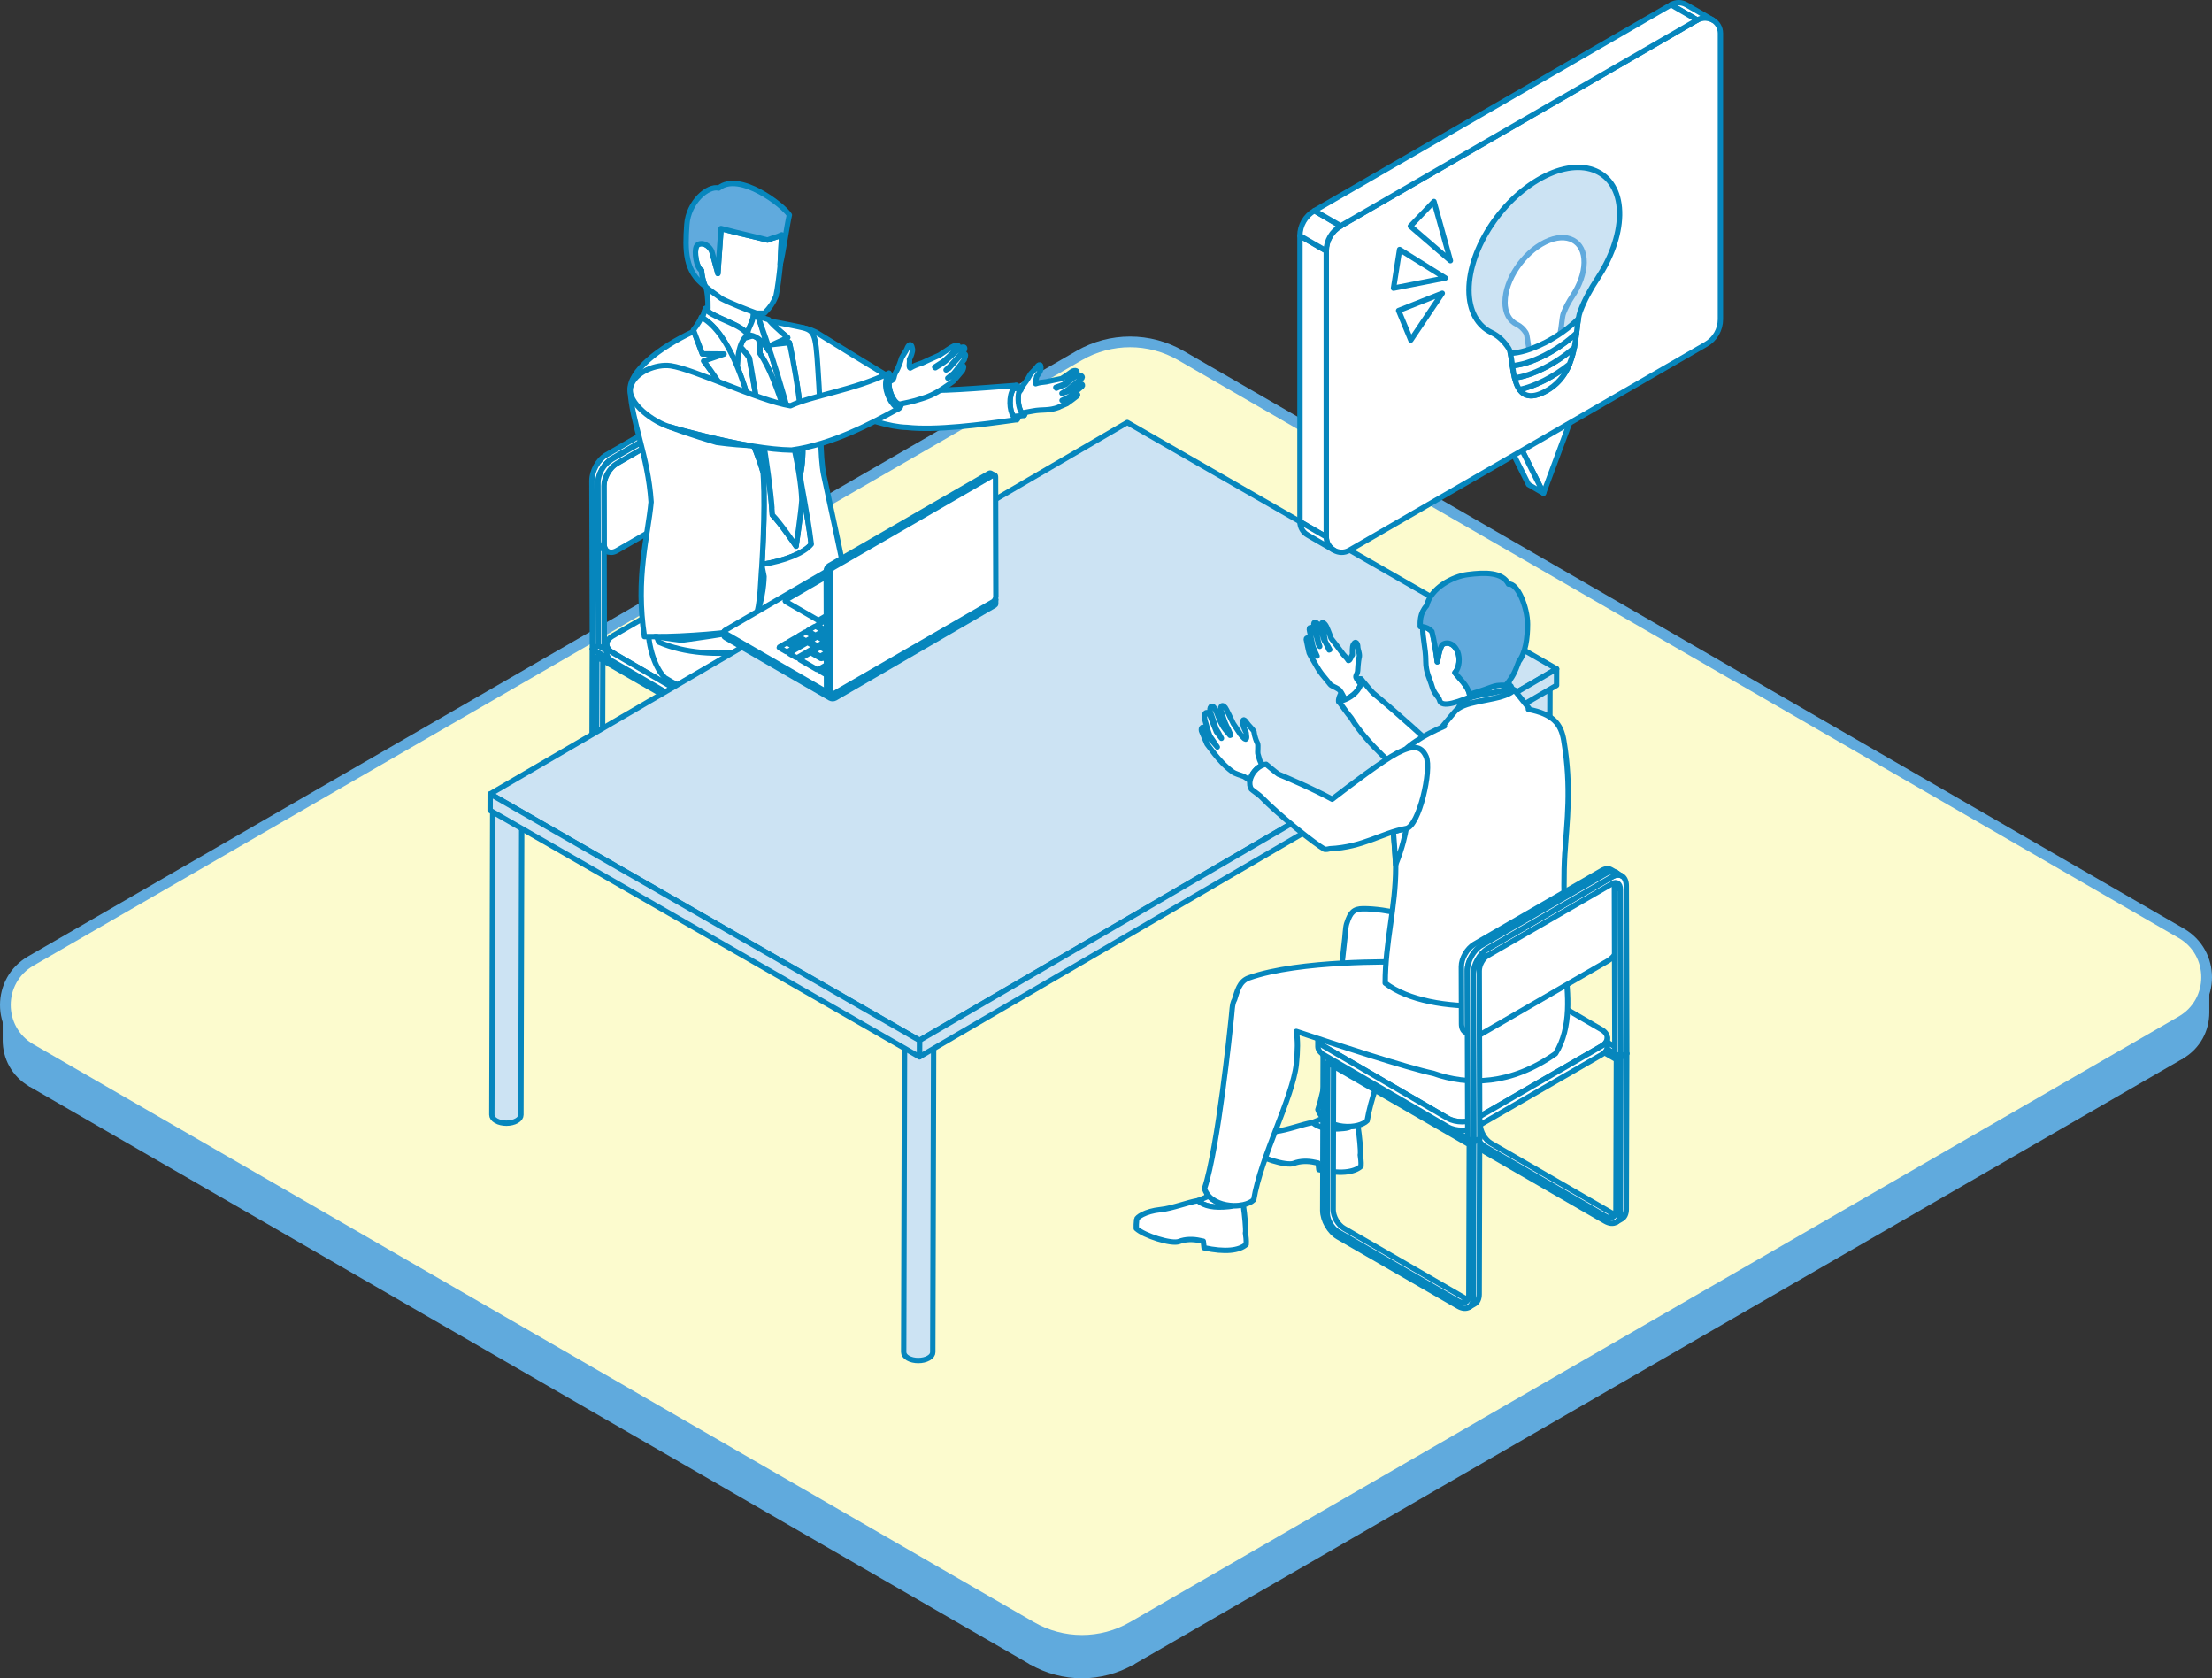 <?xml version="1.0" encoding="UTF-8"?>
<svg id="_レイヤー_2" data-name="レイヤー 2" xmlns="http://www.w3.org/2000/svg" viewBox="0 0 413.08 313.33">
  <rect x="0" y="0" width="413.08" height="313.33" fill="#333333" stroke="none"/>
  <defs>
    <style>
      .cls-1 {
        fill: #fcfbce;
        stroke-width: 2px;
      }

      .cls-1, .cls-2, .cls-3, .cls-4, .cls-5, .cls-6 {
        stroke-linejoin: round;
      }

      .cls-1, .cls-2, .cls-5 {
        stroke: #60aadd;
      }

      .cls-7 {
        isolation: isolate;
      }

      .cls-2, .cls-3 {
        fill: #fff;
      }

      .cls-3, .cls-4, .cls-6 {
        stroke: #0686bd;
      }

      .cls-4 {
        fill: #cce3f3;
      }

      .cls-5, .cls-6 {
        fill: #60aadd;
      }
    </style>
  </defs>
  <g id="_レイヤー_1-2" data-name="レイヤー 1">
    <g>
      <g>
        <path class="cls-1" d="m211.53,303.71l195.81-113.05c6.32-3.65,6.32-12.77,0-16.42l-186.83-107.87c-5.87-3.39-13.09-3.39-18.96,0L5.74,179.42c-6.32,3.65-6.32,12.77,0,16.42l186.83,107.87c5.87,3.39,13.09,3.39,18.96,0Z"/>
        <polygon class="cls-5" points="192.57 303.71 5.74 195.84 5.74 202.42 192.57 310.29 192.57 303.71"/>
        <polygon class="cls-5" points="211.53 303.71 407.34 190.66 407.34 197.24 211.53 310.29 211.53 303.71"/>
        <path class="cls-5" d="m5.74,202.42c-3.16-1.82-4.74-5.01-4.74-8.2v-6.62c-.01,3.2,1.57,6.41,4.74,8.24v6.58Z"/>
        <path class="cls-5" d="m407.34,197.24c3.16-1.82,4.74-5.01,4.74-8.2v-6.62c.01,3.2-1.57,6.41-4.74,8.24v6.58Z"/>
        <path class="cls-5" d="m211.53,310.29v-6.58c-5.87,3.39-13.09,3.39-18.96,0v6.58c5.87,3.39,13.09,3.39,18.96,0Z"/>
      </g>
      <g>
        <g id="_グループ_外国人" data-name="&amp;lt;グループ&amp;gt;外国人">
          <g>
            <g>
              <g>
                <polygon class="cls-3" points="139.27 74.42 138.16 73.77 138.25 105.25 139.36 105.9 139.27 74.42"/>
                <path class="cls-3" d="m138.77,73.28l-1.11-.65c.31.18.5.58.5,1.14l1.11.65c0-.56-.19-.96-.5-1.14Z"/>
                <path class="cls-3" d="m114.3,85.6c-1.47.85-2.65,2.98-2.65,4.76l.09,31.48,1.12-.65-.09-31.48c0-1.07.68-2.33,1.53-2.82l23.43-13.53c.84-.49,1.54-.02,1.54,1.05l.09,31.48,1.12-.65-.09-31.48c0-1.78-1.2-2.54-2.66-1.69l-23.43,13.53Z"/>
                <path class="cls-3" d="m113.18,84.96l23.43-13.53c.71-.41,1.35-.44,1.83-.16l1.11.65c-.48-.28-1.12-.25-1.83.16l-23.43,13.53c-1.47.85-2.65,2.98-2.65,4.76l.09,31.48-1.11-.65-.09-31.48c0-1.78,1.18-3.91,2.65-4.76Z"/>
              </g>
              <g>
                <path class="cls-3" d="m113.28,102.82s-.05-.04-.07-.07c-.02-.02-.04-.05-.06-.08-.02-.03-.04-.05-.06-.08-.02-.03-.04-.06-.05-.1-.02-.03-.03-.06-.05-.09-.02-.04-.03-.07-.04-.11-.01-.03-.03-.06-.04-.1-.01-.04-.02-.09-.04-.14,0-.03-.02-.06-.02-.09-.01-.07-.02-.13-.03-.2,0-.02,0-.03,0-.05,0-.09-.01-.18-.01-.28l-.03-10.77c0-.19.02-.39.05-.59.02-.1.04-.2.06-.3.21-.9.7-1.81,1.35-2.5,0,0,0-.01.01-.01.16-.17.32-.32.49-.45.15-.12.29-.22.45-.31l19.79-11.43,4.18-2.42c.08-.05.17-.09.25-.13.03-.01.06-.02.09-.04.05-.02.1-.04.15-.06.03-.01.07-.02.1-.03.04-.01.09-.03.13-.04.04,0,.07-.01.1-.02.04,0,.08-.01.12-.02.03,0,.07,0,.1,0,.04,0,.08,0,.11,0,.03,0,.06,0,.09.01.04,0,.07,0,.11.01.03,0,.06.02.09.02.03,0,.07.02.1.03.03.01.05.02.08.04.03.01.06.03.09.04.44.25.71.79.71,1.55l.03,10.77c0,1.53-1.07,3.4-2.41,4.17l-23.98,13.84c-.71.41-1.35.42-1.79.12-.03-.02-.05-.03-.08-.05-.03-.02-.05-.04-.07-.07Z"/>
                <path class="cls-3" d="m114.06,85.86l23.98-13.84c.67-.39,1.28-.42,1.72-.17l1.11.65s0,0,0,0c-.03-.02-.06-.03-.09-.04-.03-.01-.05-.03-.08-.04-.03-.01-.07-.02-.1-.03-.03,0-.06-.02-.09-.02-.03,0-.07,0-.11-.01-.03,0-.06,0-.09-.01-.04,0-.08,0-.11,0-.03,0-.06,0-.1,0-.04,0-.08.01-.12.02-.03,0-.07,0-.1.02-.04,0-.09.02-.13.04-.03,0-.07.02-.1.03-.05.02-.1.04-.15.06-.03.01-.06.02-.09.04-.08.04-.16.08-.25.13l-4.18,2.42-19.79,11.43c-.15.09-.3.19-.45.31-.17.14-.34.29-.49.45,0,0,0,.01-.01.01-.64.69-1.14,1.61-1.35,2.5-.02.1-.04.2-.06.3-.03.2-.05.4-.05.59l.03,10.77c0,.1,0,.19.01.28,0,.02,0,.03,0,.05,0,.07.02.14.03.2,0,.03.02.06.02.09.01.05.02.09.04.14.01.03.02.06.04.1.01.04.03.08.04.11.01.03.03.06.05.09.02.03.03.07.05.1.02.03.04.05.06.08.02.03.04.06.06.08.02.02.05.04.07.07.02.02.05.05.07.07.02.02.05.04.08.05.03.02.05.04.08.05l-1.11-.65c-.43-.25-.7-.79-.7-1.55l-.03-10.77c0-1.53,1.07-3.4,2.41-4.17Z"/>
              </g>
            </g>
            <g>
              <g>
                <path class="cls-3" d="m138.16,134.43c0,1.82,1.28,4.04,2.86,4.96l22.54,13.01c.81.47,1.54.51,2.06.19,0,0,0,0,.01,0,.06-.04.12-.08.18-.13.04-.04.08-.07.11-.11.02-.01.03-.03.04-.04.05-.05.09-.11.13-.17,0,0,0,0,0,0,.04-.07.08-.14.11-.22.03-.07.06-.13.09-.21.04-.11.07-.23.09-.36.01-.07.02-.13.03-.21,0-.03,0-.05,0-.08.01-.09.02-.19.02-.3l.08-29.2-28.28-16.33-.08,29.19Zm.85.49l.08-28.23,1.11.64,25.49,14.72-.08,28.23c0,.3-.06.57-.15.78-.09.23-.24.4-.42.51,0,0-.02.02-.03.02-.04.02-.07.04-.11.06-.04.02-.08.03-.13.04h0s-.06.02-.09.02c-.02,0-.04,0-.06,0-.11.02-.22.01-.34,0-.07-.01-.15-.03-.23-.05-.15-.04-.31-.11-.47-.21l-22.54-13.01c-1.12-.65-2.03-2.22-2.02-3.5Z"/>
                <path class="cls-3" d="m140.19,107.33l-.08,26.94c0,1.28.9,2.86,2.02,3.5l22.54,13.01c.27.16.54.24.77.27-.09.23-.24.4-.42.51,0,0-.02.02-.03.02-.04.02-.07.04-.11.06-.04.02-.08.03-.13.04h0s-.06.02-.09.02c-.02,0-.04,0-.06,0-.11.02-.22.01-.34,0-.07-.01-.15-.03-.23-.05-.15-.04-.31-.11-.47-.21l-22.54-13.01c-1.12-.65-2.03-2.22-2.02-3.5l.08-28.23,1.11.64Z"/>
                <path class="cls-3" d="m165.93,152.33s.03-.03.04-.04c.05-.05.09-.11.13-.17,0,0,0,0,0,0,.04-.07.08-.14.11-.22.03-.07.06-.13.09-.21.04-.11.07-.23.09-.36.01-.07.02-.13.03-.21,0-.03,0-.05,0-.08.01-.09.02-.19.02-.3l.08-29.2,1.11-.65-.08,29.2c0,.9-.32,1.54-.84,1.84l-1.08.63c.06-.04.12-.08.18-.13.04-.04.08-.07.11-.11Z"/>
                <polygon class="cls-3" points="138.24 105.24 139.35 104.59 167.63 120.92 166.52 121.56 138.24 105.24"/>
              </g>
              <g>
                <path class="cls-3" d="m110.54,150.39c0,1.82,1.28,4.04,2.86,4.96l22.54,13.01c.81.47,1.54.51,2.06.19,0,0,0,0,.01,0,.06-.04.12-.08.18-.13.04-.04.08-.07.11-.11.02-.01.03-.03.04-.04.05-.05.09-.11.13-.17,0,0,0,0,0,0,.04-.07.08-.14.11-.22.03-.07.06-.13.09-.21.04-.11.07-.23.09-.36.01-.07.02-.13.03-.21,0-.03,0-.05,0-.08.01-.09.02-.19.02-.3l.08-29.2-28.28-16.33-.08,29.19Zm.85.49l.08-28.23,1.11.64,25.49,14.72-.08,28.23c0,.3-.06.57-.15.78-.09.23-.24.4-.42.51,0,0-.02.02-.03.02-.04.02-.07.04-.11.06-.04.02-.08.03-.13.04h0s-.06.02-.09.02c-.02,0-.04,0-.06,0-.11.02-.22.01-.34,0-.07-.01-.15-.03-.23-.05-.15-.04-.31-.11-.47-.21l-22.54-13.01c-1.12-.65-2.03-2.22-2.02-3.5Z"/>
                <path class="cls-3" d="m112.57,123.28l-.08,26.94c0,1.28.9,2.86,2.02,3.5l22.54,13.01c.27.16.54.24.77.27-.09.23-.24.4-.42.51,0,0-.02.02-.03.02-.04.02-.07.04-.11.06-.04.02-.08.03-.13.04h0s-.06.02-.09.02c-.02,0-.04,0-.06,0-.11.02-.22.01-.34,0-.07-.01-.15-.03-.23-.05-.15-.04-.31-.11-.47-.21l-22.54-13.01c-1.12-.65-2.03-2.22-2.02-3.5l.08-28.23,1.11.64Z"/>
                <path class="cls-3" d="m138.31,168.29s.03-.03.04-.04c.05-.05.09-.11.13-.17,0,0,0,0,0,0,.04-.07.08-.14.11-.22.03-.07.06-.13.09-.21.04-.11.07-.23.09-.36.01-.07.02-.13.03-.21,0-.03,0-.05,0-.08.01-.09.02-.19.02-.3l.08-29.2,1.11-.65-.08,29.2c0,.9-.32,1.54-.84,1.84l-1.08.63c.06-.04.12-.08.18-.13.04-.04.08-.07.11-.11Z"/>
                <polygon class="cls-3" points="110.62 121.19 111.73 120.55 140.01 136.87 138.9 137.52 110.62 121.19"/>
              </g>
              <g>
                <path class="cls-3" d="m114.43,118.72c-1.5.87-1.51,2.27-.02,3.14l23.28,13.53c1.49.87,3.91.87,5.41,0l23.43-13.53c1.5-.87,1.51-2.27.02-3.14l-23.28-13.53c-1.49-.87-3.91-.87-5.41,0l-23.43,13.53Z"/>
                <path class="cls-3" d="m114.41,121.86l23.28,13.53c1.49.87,3.91.87,5.41,0l23.43-13.53c.76-.44,1.13-1.01,1.13-1.58v1.61c0,.57-.37,1.14-1.13,1.58l-23.43,13.53c-1.5.87-3.92.87-5.41,0l-23.28-13.53c-.74-.43-1.11-.99-1.11-1.56v-1.61c0,.56.37,1.13,1.11,1.56Z"/>
              </g>
            </g>
          </g>
          <g id="_グループ_左足" data-name="&amp;lt;グループ&amp;gt;左足">
            <path class="cls-3" d="m178.55,165.95c.47.16,2.8,1.5,3.29-.06.29-.94,2.43-1.9,3.56-1.72-.3-.23-.53-.46-.7-.7-2.3.67-6.02.32-8.04-1.04-.19.48-.3,1.07-.28,1.8,0,0,.15,1.04,2.17,1.72Z"/>
            <path class="cls-3" d="m196,174.71c-1.81-.98-5.66-5.46-6.38-5.88-1.12-.64-2.1-2-3.64-4.35-.12-.18-.32-.28-.58-.32-1.12-.17-3.27.79-3.56,1.72-.48,1.56-2.81.21-3.29.06-2.01-.67-2.17-1.72-2.17-1.72,0,0-.32,2.68-.44,4.09-.12,1.45.17,3.07.34,3.23.67.67,2.99,2.03,4.23,2.29,0-.26,0-1.4.02-1.62.98-.31,2.18,1.65,2.56,2.04.48.48.83,1.28,2.44,2.51,1.17.91,3.78,1.49,8.64.88,2.28-.29,2.37-1.68,1.83-2.94Z"/>
            <path class="cls-3" d="m184.7,163.47c1.07-.31,1.84-.84,1.97-1.6-1.08-10.7-.31-23.57.94-31.67.79-5.13-.59-9.16-3.58-10.68-12.83-5.21-23.47-12.37-32.09-13.23-3.38-.34-7.94,16.74-4.56,17.08,0,0,16.66,4.82,27.96,5.49-1.14,9.65.36,24.13.1,32.2.23.54.66,1,1.23,1.38,2.02,1.36,5.74,1.71,8.04,1.04Z"/>
          </g>
          <g id="_グループ_右足" data-name="&amp;lt;グループ&amp;gt;右足">
            <path class="cls-3" d="m160.6,176.4c.47.16,2.8,1.5,3.29-.06.29-.94,2.43-1.9,3.56-1.72-.27-.2-.48-.41-.64-.62-2.3.7-6.09.34-8.12-1.04-.17.47-.27,1.03-.25,1.72,0,0,.15,1.04,2.17,1.72Z"/>
            <path class="cls-3" d="m178.05,185.16c-1.81-.98-5.66-5.46-6.38-5.88-1.12-.64-2.1-2-3.64-4.35-.12-.18-.32-.28-.58-.32-1.12-.17-3.27.79-3.56,1.72-.48,1.56-2.81.21-3.29.06-2.01-.67-2.17-1.72-2.17-1.72,0,0-.32,2.68-.44,4.09-.12,1.45.17,3.07.34,3.23.67.67,2.99,2.03,4.23,2.29,0-.26,0-1.4.02-1.62.98-.31,2.18,1.65,2.56,2.04.48.48.83,1.28,2.44,2.51,1.17.91,3.78,1.49,8.64.88,2.28-.29,2.37-1.68,1.83-2.94Z"/>
            <path class="cls-3" d="m166.8,174c1.04-.31,1.78-.84,1.91-1.58-1.08-10.7-.31-23.57.94-31.67.79-5.13-.73-8.58-3.31-10.78-9.22-9.06-38.21-22.42-38.21-22.42-10.15,2.19-7.38,15.82-3.95,19,5.96,3.83,21.63,9.01,33.07,14.09-.89,9.62.48,23.23.22,30.96.23.53.65.98,1.2,1.36,2.03,1.38,5.82,1.73,8.12,1.04Z"/>
          </g>
          <g id="_グループ_左腕" data-name="&amp;lt;グループ&amp;gt;左腕">
            <path class="cls-3" d="m189.24,72.57c.31-.03.67-.06,1.04-.09-.12-.34-.28-.55-.5-.53-.21.16-.39.38-.54.62Z"/>
            <path class="cls-3" d="m189.91,78.35c.12-.07.23-.31.32-.66-.37.04-.71.06-.97.07.18.29.4.5.65.59Z"/>
            <path class="cls-3" d="m191.28,77.55c.08-.1.15-.29.19-.56-.22.04-.44.07-.66.1.14.19.29.35.47.46Z"/>
            <path class="cls-3" d="m190.27,73.18c.16-.1.29-.21.36-.34.03-.05.05-.1.07-.15-.04-.08-.09-.16-.14-.23-.12.17-.22.42-.29.72Z"/>
            <path class="cls-3" d="m201.23,71.74s-1.28.88-1.96,1.4c-.15.04-.54.16-.96.29.4-.24.85-.54,1.23-.76.53-.5,2.35-1.9,2.35-1.9.56-.47-.04-.91-.9-.53-.61.27-1.47,1.08-2.04,1.58-.43.09-1.22.44-1.68.66-.03-.06-.07-.11-.11-.16.57-.2,1.21-.43,1.52-.57.62-.6,2.17-1.91,2.17-1.91.68-.56-.02-.89-.73-.44,0,0-1.07.79-1.89,1.29-.46.07-2.84.59-2.84.59-.96.1-1.3.14-1.99.36-.25-.18.18-.91.18-1.34.28-.31.78-1.07.8-1.44.07-1.28-.61-.58-.77-.32-.29.47-1.11,1.07-1.31,1.53,0,0-.36.77-1.26,1.92-.22.29-.26.48-.35.7-.02.05-.04.09-.07.15-.07.13-.2.24-.36.34-.28,1.14-.14,2.97.53,3.92.22-.03.45-.07.66-.1.61-.1,1.15-.21,1.42-.26,1.85-.36,2.92.02,4.89-.72,0-.01,0-.02,0-.03.46-.19,1.17-.48,1.46-.62.52-.34,1.76-1.32,1.76-1.32.59-.3.12-.78-.48-.48,0,0-.33.2-.71.45.65-.48,2.04-1.69,2.04-1.69.71-.4.1-.97-.63-.57Zm-2.34,2.87c-.1.02-.31.07-.56.14.49-.23,1.06-.5,1.37-.66-.28.18-.58.37-.8.53Z"/>
            <path class="cls-3" d="m190.81,77.09c-.67-.95-.81-2.78-.53-3.92.07-.29.17-.54.29-.72-.09,0-.19.01-.28.02-.37.03-.73.05-1.04.09-.9,1.43-.76,4,0,5.19.26-.01.61-.04.97-.07.35-.03.71-.08,1.05-.14-.18-.11-.34-.26-.47-.46Z"/>
            <path class="cls-3" d="m189.25,77.76c-.77-1.19-.91-3.76,0-5.19.15-.24.33-.45.54-.62-6.81.5-14.67,1.22-19.62.82-.01,0-.02.02-.04.02-5.29-3.05-17.73-10.76-17.73-10.76-4.88-2.39-6.5.83-6.26,2.45.68,4.42,2.82,8.11,5.22,9.18,0,0,11.43,5.99,18.01,6.14,0,0,0,0,0,0,5.35.6,13.69-.48,20.53-1.45-.25-.09-.47-.31-.65-.59Z"/>
          </g>
          <g id="_グループ_上半身" data-name="&amp;lt;グループ&amp;gt;上半身">
            <path class="cls-3" d="m132.19,58.09c0-.2.02-.41.02-.62l-.46.12c.09.17.24.34.44.5Z"/>
            <path class="cls-3" d="m143.54,65.46s-.76-1.4-1.94-2.26c.25.77.37,1.77.3,2.8,3.31,4.66,6.86,17.49,7.67,25.15.09.8.14,1.55.16,2.23-.13,2.2-1.07,8.59-1.07,8.59,0,0-2.94-4.35-4.44-5.84-.03-.39-.06-.83-.1-1.32-.48-6.48-2.91-20.58-4.18-27.93-.24-.53-1.16-1.56-1.72-2.16-.49,1.57-.53,3.33-.53,3.33l-.35-.35c2.49,5.71,4.04,12.84,4.75,17.48.04.2.08.4.11.6.72,3.93.51,12.48.08,19.61,4.28-.68,7.85-2.11,9.21-3.78-.75-6.08-2.08-11.9-2.08-13.1-.32-6.99-5.08-21.67-7.4-28.07l1.51,5.03Z"/>
            <path class="cls-3" d="m139.65,62.56s0,0,0,0c-.24.14-.46.34-.64.58l1.59-.45c-.3-.1-.62-.15-.95-.13Z"/>
            <path class="cls-3" d="m139.65,62.55s0-.03,0-.05h-.02s.02.03.03.05Z"/>
            <path class="cls-3" d="m144.13,94.81c.04.49.07.93.1,1.32,1.49,1.49,4.44,5.84,4.44,5.84,0,0,.94-6.39,1.07-8.59-.02-.67-.08-1.42-.16-2.23-.81-7.65-4.37-20.49-7.67-25.15.07-1.02-.05-2.03-.3-2.8-.31-.22-.64-.4-1-.52l-1.59.45c-.34.43-.59.99-.77,1.58.56.6,1.48,1.63,1.72,2.16,1.27,7.35,3.7,21.45,4.18,27.93Z"/>
            <path class="cls-3" d="m131.31,59.01l-.33.23c.08.04.15.09.23.14.03-.12.07-.25.1-.37Z"/>
            <path class="cls-3" d="m139.62,62.5h.02c-.19-1.13,1.45-2.72,1.01-4.5l.34-1.31s-5.99-2.44-9.39-4.07c.5,1.63.64,3.33.61,4.85,0,.21,0,.42-.02.62,1.66,1.41,6.55,2.59,7.43,4.41Z"/>
            <path class="cls-3" d="m137.35,67.7l.35.35s.04-1.76.53-3.33c.19-.59.44-1.15.77-1.58.19-.24.4-.44.64-.58,0,0,0,0,0,0,.33-.02.65.03.95.13.36.12.7.3,1,.52,1.18.86,1.94,2.26,1.94,2.26l-1.51-5.03c-.21-.57-.39-1.08-.56-1.51-.23-.47-.55-.98-.83-.92.44,1.78-1.19,3.36-1.01,4.5,0,.02,0,.03,0,.05,0-.02-.02-.03-.03-.05-.89-1.81-5.78-2.99-7.43-4.41-.19-.16-.34-.33-.44-.5-.1.19-.27.78-.44,1.42-.03.12-.07.25-.1.37,2.47,1.43,4.51,4.56,6.14,8.32Z"/>
            <path class="cls-3" d="m153.84,88.72c-.76-3.56-.51-10.55-.9-16.65-.57-8.96-.45-10.21-2.86-10.85-.81-.21-4.01-.86-6.31-1.25.99,1.15,3.32,3.07,3.32,3.07l-2.81,1.28,3.13-.35s3.85,17.31,2.02,24.74c0-.07,0-.14-.01-.21,0,1.2,1.33,7.02,2.08,13.1-1.36,1.67-4.93,3.1-9.21,3.78.43-7.12.64-15.67-.08-19.61-.04-.2-.08-.4-.11-.6.17,1.14.3,2.13.37,2.91-2.86-10.08-11.05-20.68-11.05-20.68l3.79-1.3-4.05-.03-1.59-4.21c-6.69,3.1-12.06,7.52-11.89,10.96.31,6.11,3.33,12.18,3.91,20.91-.6,6.4-2.95,14.18-1.25,25.12.78,0,1.55,0,2.31,0,.11.36.23.7.37,1.02,9.69,4.28,24.41,1.24,29.81-2.61.04-1.48.06-3.12.05-4.83.23.16.52.21.89.1,2.76-.85,4.04-2.18,4.55-2.58-1.07-5.55-3.46-16.44-4.48-21.23Z"/>
            <path class="cls-3" d="m142.03,60.43c2.31,6.41,7.07,21.08,7.4,28.07,0,.07,0,.15.01.21,1.82-7.43-2.02-24.74-2.02-24.74l-3.13.35,2.81-1.28s-2.33-1.92-3.32-3.07c-.09-.1-.17-.2-.24-.29-.52-.17-1.17-.31-2.06-.76,0,0,0,0,0,0,.16.43.35.94.56,1.51Z"/>
            <path class="cls-3" d="m131.17,66.07l4.05.03-3.79,1.3s8.2,10.61,11.05,20.68c-.07-.78-.2-1.77-.37-2.91-.71-4.64-2.27-11.77-4.75-17.48-1.63-3.75-3.67-6.89-6.14-8.32-.08-.04-.15-.1-.23-.14-.57,1.28-1.5,2.37-1.5,2.37l.09.25,1.59,4.21Z"/>
          </g>
          <g id="_グループ_右腕" data-name="&amp;lt;グループ&amp;gt;右腕">
            <path class="cls-3" d="m166.28,70.36c.16.1.3.23.44.39-.24-.39-.48-.76-.73-1.07-.22.32-.37.66-.47,1.03.31-.13.58-.25.76-.34Z"/>
            <path class="cls-3" d="m168.15,75.58c-.31.14-.59.27-.88.4.16.13.31.24.47.33.36-.11.53-.45.56-.94-.04,0-.08.02-.12.03,0,.06-.02.13-.03.18Z"/>
            <path class="cls-3" d="m168.18,75.4c-.11.02-.22.05-.34.07.1.05.2.09.3.11.01-.06.02-.12.03-.18Z"/>
            <path class="cls-3" d="m166.28,70.36c-.15.22-.24.52-.27.86.36-.11.65-.24.77-.42-.02-.02-.04-.04-.06-.06-.14-.15-.29-.28-.44-.39Z"/>
            <path class="cls-3" d="m180.06,67.11c.64-1.38-.14-1.16-.89-.51,0,0-1.28,1.37-1.95,2.17-.1.05-.31.16-.55.3.27-.27.54-.54.79-.77.54-.66,2.46-2.65,2.46-2.65.67-1.11-.24-1.1-1.13-.26-.58.55-1.49,1.35-2.17,1.98-.43.37-1.42.97-1.95,1.29-.04-.04-.08-.09-.12-.13.62-.39,1.32-.84,1.66-1.08.82-.7,2.48-2.31,2.48-2.31.68-.77.02-.92-.97-.33,0,0-1.3.81-2.31,1.51-.53.2-3.19,1.44-3.19,1.44-1.11.37-1.5.51-2.25.95-.34-.15-.03-1.12-.14-1.62.25-.43.64-1.47.57-1.91-.25-1.52-.88-.52-.99-.17-.22.62-1.02,1.55-1.14,2.14,0,0-.38,1.34-1.04,2.44-.28.46-.21.87-.43,1.21,0,0-.01.01-.01.02-.13.17-.41.31-.77.42-.15,1.43.61,3.64,1.84,4.25.11-.02.22-.05.34-.07.04,0,.08-.02.12-.03.95-.19,1.92-.4,2.39-.54,2.18-.64,3.2-.9,5.33-2.29,0,0,1.51-1.01,1.99-1.39.52-.54,1.73-2.02,1.73-2.02.5-1.14-.06-.95-.69-.44,0,0-1.01,1.02-1.66,1.67-.08.04-.24.11-.42.21.43-.33.84-.66,1.07-.86.61-.69,2.02-2.6,2.02-2.6Z"/>
            <path class="cls-3" d="m165.53,70.7c-.52,1.9.51,4.26,1.75,5.28.28-.13.57-.26.88-.4-.1-.03-.21-.07-.3-.11-1.23-.6-1.99-2.81-1.84-4.25.04-.34.12-.64.27-.86-.18.09-.45.21-.76.34Z"/>
            <path class="cls-3" d="m165.53,70.7c.1-.36.25-.71.47-1.03-6.53,3.17-14.4,4.2-18.39,6.09-6.11-1.01-17.93-6.83-22.37-7.47-2.62-.38-6.71,1.1-7.47,3.97-.76,2.88,4.28,6.68,7.63,7.53,0,0,13.96,4.13,22.4,4.24,7.65-1.05,15.01-5.01,19.96-7.73-.16-.08-.32-.2-.47-.33-1.23-1.02-2.27-3.39-1.75-5.28Z"/>
          </g>
          <g id="_グループ_頭部" data-name="&amp;lt;グループ&amp;gt;頭部">
            <path class="cls-3" d="m145.7,49.4c.11-1.64.16-3.87.28-5.55-1.07.52-1.38.45-2.64.97-2.23-.59-4.69-1.08-8.68-2.14-.21,2.62-.59,8.39-.59,8.39l-1.15-4.19c-.75-1.52-2.44-1.77-2.87-.83-.43.92-.04,3.96.97,4.46.03.61.25,2.03.72,2.98,0,0,0,0-.01-.01.94.83,2.09,1.57,2.97,2.26,1.72.9,5.11,2.21,6.55,2.73.45.02,1.05,0,1.5,0,1.03-1.03,1.67-1.98,2.15-3.17.3-1.33.59-3.67.83-5.97,0,.02-.01.05-.02.07Z"/>
            <path class="cls-6" d="m131.01,50.5c-1.01-.5-1.4-3.54-.97-4.46.43-.93,2.12-.69,2.87.83l1.15,4.19s.38-5.77.59-8.39c3.99,1.05,6.45,1.55,8.68,2.14,1.27-.52,1.57-.44,2.64-.97-.11,1.69-.17,3.91-.28,5.55,0-.02.01-.05.02-.07.49-1.77,1.22-7.15,1.7-9.17-1.15-1.84-9.33-8.17-13.19-5.04-1.99-.52-5.67,2.57-5.96,6.86-.32,4.78-.4,8.65,3.44,11.49,0,0,0,0,.01.01-.47-.96-.69-2.37-.72-2.98Z"/>
          </g>
          <g id="_グループ_影" data-name="&amp;lt;グループ&amp;gt;影">
            <path id="_パス_影" data-name="&amp;lt;パス&amp;gt;影" class="cls-3" d="m143.99,115.48s3.44.48,6.8-2.4c0,2.28.6,4.02,1.55,7.06-4.41-2.66-8.35-4.66-8.35-4.66Z"/>
            <path id="_パス_影-2" data-name="&amp;lt;パス&amp;gt;影" class="cls-3" d="m124.91,79.64c2.13.7,11.07,2.95,14.83,3.52-2.86-.13-5.9-.56-5.9-.56,0,0-5.65-1.67-8.94-2.97Z"/>
            <path class="cls-3" d="m122.37,118.85c5.29.08,14.85-.78,16.09-1.23-.94.56-11.18,1.9-11.18,1.9,0,0-2.64-.32-4.92-.67Z"/>
            <path class="cls-3" d="m142.29,105.65c-.24,1.72-.2,7.68-1.28,9.53,1.61-3.08,1.67-7.54,1.67-7.54,0,0-.24-1.3-.39-1.99Z"/>
          </g>
        </g>
        <g>
          <g>
            <path class="cls-4" d="m289.45,127.23l-.16,57.53c0,.4-.26.8-.79,1.1-1.06.61-2.78.61-3.84,0-.54-.31-.8-.71-.8-1.12l.16-57.53c0,.4.27.81.8,1.12,1.06.61,2.78.61,3.84,0,.52-.3.79-.7.79-1.1Z"/>
            <path class="cls-4" d="m288.65,126.11c1.06.61,1.07,1.61.01,2.22-1.06.61-2.78.61-3.84,0-1.06-.61-1.07-1.61-.01-2.22,1.05-.61,2.77-.61,3.84,0Z"/>
          </g>
          <g>
            <path class="cls-4" d="m174.35,194.92l-.16,57.53c0,.4-.26.8-.79,1.1-1.06.61-2.78.61-3.84,0-.54-.31-.8-.71-.8-1.12l.16-57.53c0,.4.27.81.8,1.12,1.06.61,2.78.61,3.84,0,.52-.3.79-.7.79-1.1Z"/>
            <path class="cls-4" d="m173.55,193.8c1.06.61,1.07,1.61.01,2.22-1.06.61-2.78.61-3.84,0-1.06-.61-1.07-1.61-.01-2.22,1.05-.61,2.77-.61,3.84,0Z"/>
          </g>
          <g>
            <path class="cls-4" d="m97.44,150.61l-.16,57.53c0,.4-.26.8-.79,1.1-1.06.61-2.78.61-3.84,0-.54-.31-.8-.71-.8-1.12l.16-57.53c0,.4.27.81.8,1.12,1.06.61,2.78.61,3.84,0,.52-.3.79-.7.79-1.1Z"/>
            <path class="cls-4" d="m96.64,149.5c1.06.61,1.07,1.61.01,2.22-1.06.61-2.78.61-3.84,0-1.06-.61-1.07-1.61-.01-2.22,1.05-.61,2.77-.61,3.84,0Z"/>
          </g>
          <g class="cls-7">
            <polygon class="cls-4" points="290.69 124.88 171.71 194.24 91.54 148.23 210.51 78.88 290.69 124.88"/>
            <polygon class="cls-4" points="290.69 124.88 290.68 127.95 171.7 197.31 171.71 194.24 290.69 124.88"/>
            <polygon class="cls-4" points="171.71 194.24 171.7 197.31 91.53 151.3 91.54 148.23 171.71 194.24"/>
          </g>
        </g>
        <g id="_グループ_男性" data-name="&amp;lt;グループ&amp;gt;男性">
          <g id="_グループ_右足-2" data-name="&amp;lt;グループ&amp;gt;右足">
            <path class="cls-3" d="m250.93,210.68c.65-.07,1.04-.2,1.31-.35-1.93.12-4.16-.43-5.39-1.86-.04.13-.06.27-.08.41-.39.19-1.01.43-1.66.7,1.26,1.02,2.98,1.39,5.82,1.1Z"/>
            <path class="cls-3" d="m252.24,210.33c-.26.16-.66.29-1.31.35-2.83.29-4.56-.07-5.82-1.1,0,0,0,0,0,0-1.76.26-4.71,1.43-6.91,1.66-3.01.31-4.47,1.48-4.5,1.82-.06.81-.1,1.21-.07,1.7,1.43,1.35,6.61,2.99,7.99,2.44,1.17-.46,2.62-.48,3.93-.18.15.03.35.07.6.12.06.42.13,1.01.14,1.23,3.91.85,6.56.54,7.87-.62.06-.92-.06-1.49-.14-2.16,0,0,0,0,0,0,.02-.07.03-.13.04-.2.06-.46-.16-3.2-.49-5.25-.41.1-.85.17-1.31.2Z"/>
            <path class="cls-3" d="m279.59,176.37s-16.26-6.78-25.06-6.71c-1.72.01-2.37.69-2.99,2.63-.02.07-.05.13-.07.2,0,0,0,0,0,0,0,0,0,0,0,0-.24.85-.22,2.01-.48,4,0,0-2.36,23.1-4.88,30.66.16.5.42.93.74,1.3,1.23,1.43,3.46,1.98,5.39,1.86.46-.03.9-.1,1.31-.2.74-.19,1.36-.49,1.76-.89,1.33-8.02,7.3-19.16,7.94-25.28,5.65,4.32,13.59,10.29,16.71,12.17,2.98,1.04,5.77-5.6,8.91-8.79,1.55-3.13-4.14-9.35-9.29-10.97Z"/>
          </g>
          <g>
            <g>
              <path class="cls-3" d="m274.48,210.13c0,1.81,1.27,4.02,2.85,4.93l22.42,12.94c.8.46,1.53.5,2.05.19,0,0,0,0,.01,0,.06-.04.12-.08.18-.13.04-.04.08-.07.11-.11.02-.01.03-.03.04-.04.05-.05.09-.11.13-.16,0,0,0,0,0,0,.04-.07.08-.14.11-.22.03-.07.06-.13.09-.21.04-.11.07-.23.09-.35.01-.07.02-.13.03-.2,0-.03,0-.05,0-.08.01-.09.02-.19.02-.29l.08-29.03-28.13-16.24-.08,29.03Zm.84.49l.08-28.08,1.1.64,25.35,14.64-.08,28.07c0,.3-.06.57-.15.78-.09.22-.24.39-.42.5,0,0-.02.02-.03.02-.04.02-.07.04-.11.06-.04.02-.08.03-.13.04h0s-.06.02-.09.02c-.02,0-.04,0-.06,0-.11.02-.22.01-.33,0-.07-.01-.15-.03-.22-.05-.15-.04-.31-.11-.47-.21l-22.41-12.94c-1.11-.64-2.02-2.21-2.01-3.48Z"/>
              <path class="cls-3" d="m276.5,183.17l-.07,26.8c0,1.28.9,2.84,2.01,3.48l22.41,12.94c.27.16.53.24.77.27-.09.22-.24.39-.42.5,0,0-.02.02-.03.02-.04.02-.07.04-.11.06-.04.02-.08.03-.13.04h0s-.06.02-.09.02c-.02,0-.04,0-.06,0-.11.02-.22.01-.33,0-.07-.01-.15-.03-.22-.05-.15-.04-.31-.11-.47-.21l-22.41-12.94c-1.11-.64-2.02-2.21-2.01-3.48l.08-28.08,1.1.64Z"/>
              <path class="cls-3" d="m302.09,227.93s.03-.03.04-.04c.05-.05.09-.11.13-.16,0,0,0,0,0,0,.04-.07.08-.14.11-.22.03-.07.06-.13.09-.21.04-.11.07-.23.09-.35.01-.07.02-.13.03-.2,0-.03,0-.05,0-.08.01-.09.02-.19.02-.29l.08-29.03,1.1-.64-.08,29.03c0,.9-.32,1.53-.84,1.83l-1.07.62c.06-.04.12-.08.18-.13.04-.04.08-.07.11-.11Z"/>
              <polygon class="cls-3" points="274.56 181.1 275.67 180.45 303.79 196.69 302.68 197.33 274.56 181.1"/>
            </g>
            <g>
              <path class="cls-3" d="m247.01,226c0,1.81,1.27,4.02,2.85,4.93l22.42,12.94c.8.46,1.53.5,2.05.19,0,0,0,0,.01,0,.06-.04.12-.08.18-.13.04-.04.08-.07.11-.11.02-.01.03-.03.04-.04.05-.05.09-.11.13-.16,0,0,0,0,0,0,.04-.07.08-.14.11-.22.03-.07.06-.13.09-.21.04-.11.07-.23.09-.35.01-.07.02-.13.03-.2,0-.03,0-.05,0-.08.01-.09.02-.19.02-.29l.08-29.03-28.13-16.24-.08,29.03Zm.84.49l.08-28.08,1.1.64,25.35,14.64-.08,28.07c0,.3-.06.57-.15.78-.09.22-.24.39-.42.5,0,0-.02.02-.03.02-.04.02-.07.04-.11.06-.04.02-.08.03-.13.04h0s-.06.02-.09.02c-.02,0-.04,0-.06,0-.11.02-.22.01-.33,0-.07-.01-.15-.03-.22-.05-.15-.04-.31-.11-.47-.21l-22.41-12.94c-1.11-.64-2.02-2.21-2.01-3.48Z"/>
              <path class="cls-3" d="m249.03,199.04l-.07,26.8c0,1.28.9,2.84,2.01,3.48l22.41,12.94c.27.16.53.24.77.27-.09.22-.24.39-.42.5,0,0-.02.02-.03.02-.04.02-.07.04-.11.06-.04.02-.08.03-.13.04h0s-.06.02-.09.02c-.02,0-.04,0-.06,0-.11.02-.22.01-.33,0-.07-.01-.15-.03-.22-.05-.15-.04-.31-.11-.47-.21l-22.41-12.94c-1.11-.64-2.02-2.21-2.01-3.48l.08-28.08,1.1.64Z"/>
              <path class="cls-3" d="m274.62,243.8s.03-.03.04-.04c.05-.05.09-.11.13-.16,0,0,0,0,0,0,.04-.07.08-.14.11-.22.03-.07.06-.13.09-.21.04-.11.07-.23.09-.35.01-.07.02-.13.03-.2,0-.03,0-.05,0-.08.01-.09.02-.19.02-.29l.08-29.03,1.1-.64-.08,29.03c0,.9-.32,1.53-.84,1.83l-1.07.62c.06-.04.12-.08.18-.13.04-.04.08-.07.11-.11Z"/>
              <polygon class="cls-3" points="247.09 196.97 248.2 196.32 276.32 212.56 275.22 213.2 247.09 196.97"/>
            </g>
            <g>
              <path class="cls-3" d="m247.23,192.21c-1.49.86-1.5,2.26-.02,3.12l23.15,13.45c1.48.86,3.89.86,5.38,0l23.3-13.45c1.49-.86,1.5-2.26.02-3.12l-23.15-13.45c-1.48-.86-3.89-.86-5.38,0l-23.3,13.45Z"/>
              <path class="cls-3" d="m247.21,195.33l23.15,13.45c1.48.86,3.89.86,5.39,0l23.3-13.45c.75-.43,1.13-1,1.12-1.57v1.6c0,.57-.37,1.14-1.12,1.57l-23.3,13.45c-1.49.86-3.9.86-5.38,0l-23.15-13.45c-.74-.43-1.11-.99-1.11-1.55v-1.6c0,.56.37,1.12,1.1,1.55Z"/>
            </g>
          </g>
          <g id="_グループ_左足-2" data-name="&amp;lt;グループ&amp;gt;左足">
            <path class="cls-3" d="m229.49,225.27c.38-.04.66-.1.89-.17-1.88-.03-3.9-.69-4.94-2.16-.05.17-.09.35-.12.54-.39.19-1.01.43-1.66.7,1.26,1.02,2.98,1.39,5.82,1.1Z"/>
            <path class="cls-3" d="m230.38,225.1c-.23.07-.52.14-.89.17-2.83.29-4.56-.07-5.82-1.1,0,0,0,0,0,0-1.76.26-4.71,1.43-6.91,1.66-3.01.31-4.47,1.48-4.5,1.82-.06.81-.1,1.21-.07,1.7,1.43,1.35,6.61,2.99,7.99,2.44,1.17-.46,2.62-.48,3.93-.18.15.03.35.07.6.12.06.42.13,1.01.14,1.23,3.91.85,6.56.54,7.87-.62.06-.92-.06-1.49-.14-2.16,0,0,0,0,0,0,.02-.07.03-.13.04-.2.05-.44-.14-3.01-.45-5.03-.55.12-1.15.17-1.76.16Z"/>
            <path class="cls-3" d="m292.29,180.56c-2.79,3.3-13.35,3.42-21.89,2.65-3.36-1.78-7.8-3.1-9.42-3.61,0,0-18.31-.4-27.78,2.98-1.79.64-2.17,2.56-2.65,4.04-.53.9-.42,2.1-.74,4.64,0,0-2.36,23.1-4.88,30.66.12.37.3.71.51,1.01,1.04,1.46,3.06,2.12,4.94,2.16.62.01,1.22-.05,1.76-.16.84-.18,1.55-.5,1.99-.94,1.33-8.02,7.3-19.17,7.95-25.29.27-2.56.29-4.55,0-6.14,7.18,2.39,20.91,6.87,25.59,7.84,0,0,0,0,0,0,6.48,2.3,14.49,2.19,22.82-3.69,3.06-4.88,2.34-11.35,1.78-16.16Z"/>
          </g>
          <g id="_グループ_上半身-2" data-name="&amp;lt;グループ&amp;gt;上半身">
            <g id="_グループ_右前腕" data-name="&amp;lt;グループ&amp;gt;右前腕">
              <path class="cls-3" d="m250.5,129.33c-.37.6-.58,1.19-.51,1.64.41-.08.8-.2,1.16-.34-.19-.44-.42-.91-.65-1.3Z"/>
              <path class="cls-3" d="m254.18,126.78c-.23-.07-.5-.05-.79.04.17.27.44.58.72.89.09-.32.11-.64.06-.92Z"/>
              <path class="cls-3" d="m254.12,127.71c-.29-.31-.55-.61-.72-.89-.14-.23-.23-.43-.19-.58.08-.35.31-.55.33-1.03.08-1.56.25-2.38.25-2.38.25-.63-.25-1.55-.24-2.16,0-.32-.33-1.29-.85-.28-.18.35-.15,1.44-.14,1.88-.3.34-.43,1.08-.76,1.05-.4-.66-.81-.86-1.35-1.68,0,0-1.55-2.09-1.88-2.47-.3-.97-.86-2.2-.86-2.2-.37-.76-1.05-1.08-.89-.15,0,0,.58,1.98.66,2.9.17.34.53,1,.86,1.57-.05.02-.1.04-.14.06-.21-.47-.63-1.39-.93-1.79-.18-.74-.66-2.01-.96-2.65-.43-.92-1.08-.98-.95-.21,0,0,.76,2.35.84,3.14.09.26.17.55.26.84-.1-.16-.19-.29-.24-.36-.19-.9-.46-1.94-.76-2.52-.4-.77-1.15-.95-.9.02,0,0,.45,2.09.63,2.89.14.38.5,1.2.77,1.79-.27-.4-.55-.8-.65-.93-.19-.72-.59-2-.59-2-.28-.66-.99-.6-.73.05,0,0,.32,1.66.5,2.3.22.5,1.08,1.93,1.08,1.93,1.07,1.98,1.61,2.35,2.85,3.94.21.27.91.47,1.53.88.19.13.38.37.56.67.24.39.46.86.65,1.3,1.61-.63,2.67-1.83,2.97-2.92Z"/>
              <path class="cls-3" d="m256.43,129.4c-.72-.73-1.07-1.25-2.25-2.62.05.29.03.6-.06.92-.3,1.09-1.36,2.28-2.97,2.92-.36.14-.75.26-1.16.34.46.52,1.59,2.25,2.32,3.06,3.07,5.08,9.31,10.09,9.31,10.09l5.46-5.35s-5.54-5.15-10.65-9.36Z"/>
            </g>
            <g id="_グループ_上半身-3" data-name="&amp;lt;グループ&amp;gt;上半身">
              <path class="cls-3" d="m282.79,128.82l-.31-.07.12.25c.07-.06.13-.12.2-.18Z"/>
              <path class="cls-3" d="m282.22,124.24c-1.89-2.12-8.25,1.33-9.32,3.03.38,1.06.52,2.27.5,3.56,2.07-1.36,6.82-1.27,8.45-2.44-.11-1.64-.03-3.19.37-4.15Z"/>
              <path class="cls-3" d="m282.59,129l-.12-.25-.31-.66c-.09.11-.19.2-.32.29-1.63,1.17-6.37,1.08-8.45,2.44-.28.19-.52.4-.69.64l-.42.85c2.46-1.7,8.12-1.49,10.3-3.31Z"/>
              <path class="cls-3" d="m292.24,159.22c.34-5.64,1.29-12.04-.21-20.98-.53-3.15-2.03-4.92-6.62-5.81.06-.07.1-.15.1-.21l-2.72-3.4c-.06.06-.13.12-.2.18-2.18,1.82-7.84,1.61-10.3,3.31-.26.18-.48.38-.66.61l-2.18,2.6c.09.02.19.03.29.05-3.82,1.67-7.37,3.74-8.65,6.04-2.47,4.43-.45,15.18-.45,20.3,0,7.55-1.96,13.87-1.96,21.63,8.46,6.52,29.8,4.96,33.98-.56-.11-7.86-.93-15.46-.43-23.75Z"/>
            </g>
            <path id="_パス_影-3" data-name="&amp;lt;パス&amp;gt;影" class="cls-3" d="m260.2,155.29c.11-.03,2.1-.6,2.4-.6-.21,1.19-.62,3.37-1.97,6.73-.11-2.11-.43-6.13-.43-6.13Z"/>
            <g id="_グループ_頭部-2" data-name="&amp;lt;グループ&amp;gt;頭部">
              <path class="cls-3" d="m271.7,125.58c.91-.97.94-2.81.54-3.82-.87-2.21-2.77-1.87-3.06-1.14-.7,1.78-.46,1.82-.78,2.94-.23-1.97-.6-4.08-1-5.66-.55-.55-1.14-.82-1.71-.89-.08,2,.57,3.97.57,6.44,0,2.11.76,3.27,1.17,4.72.39,1.42,1.25,1.91,1.39,2.53.34,1.6,3.63.36,7.41-1.28.68-.3,1.45-.66,2.22-1.12-.7.25-1.76.66-4.02,1.33-.29-1.63-1.99-3.02-2.72-4.06Z"/>
              <path class="cls-6" d="m281.7,109.05c-1.13-2.25-4.34-2.21-7.63-1.78-2.79.36-6.86,2.48-7.64,5.79-1.34,1.48-1.21,3.09-1.21,3.93.15-.01.31,0,.47.02.57.07,1.16.33,1.71.89.4,1.59.77,3.7,1,5.66.32-1.12.07-1.15.78-2.94.29-.73,2.19-1.07,3.06,1.14.39,1.01.36,2.86-.54,3.82.73,1.03,2.43,2.43,2.72,4.06,2.26-.67,3.32-1.08,4.02-1.33.93-.33,1.2-.38,2.77-.38,1.3-1.57,1.69-2.42,2.42-4.42,1.26-1.63,1.63-4.32,1.63-6.97,0-3.2-1.89-7.73-3.55-7.49Z"/>
            </g>
            <g id="_グループ_左腕-2" data-name="&amp;lt;グループ&amp;gt;左腕">
              <path class="cls-3" d="m235.94,142.81c-.13-.1-.24-.19-.31-.25-.38-.33-.44-.92-.7-1.72-.14-.42.09-1.67-.1-2.07-.58-1.2-.64-2.12-.64-2.12-.14-.44-1.02-1.19-1.38-1.74,0,0-.71-1.14-.74-.02-.01.41.38,1.41.64,1.86.05.55.21,1.17-.08,1.25-.49-.15-.47-.42-.94-.83-.29-.44-1.02-1.52-1.38-2.08-.43-.83-1.28-2.72-1.49-2.98-.72-.88-1.07.07-.76.75.21.46.59,1.9,1.04,2.75.26.4.5,1.08.74,1.62-.05.02-.09.04-.14.06-.52-.59-1.28-1.49-1.45-1.91-.59-.98-.9-2.19-1.31-2.96-.65-1.2-1.21-.27-.9.53,0,0,.78,2.19,1.09,3.15.23.34.64,1.09.97,1.74-.39-.51-.78-1.01-.94-1.22-.45-1.04-1.15-2.92-1.15-2.92-.51-1.15-1.35-.73-1,.7.19.77.58,2.09.95,3.03.3.4.94,1.37,1.37,2.04-.39-.47-.88-1.05-1.06-1.2-.51-.67-1.2-2.07-1.2-2.07-.64-.95-.89,0-.62.46,0,0,.66,1.58.96,2.25.38.45,1.01,1.38,1.44,1.89.73.9,1.8,2.18,3.27,3.26.64.47,1.46.61,2.14.9.21.09.66.41,1.16.79.23-1.26,1.29-2.56,2.5-2.95Z"/>
              <path class="cls-3" d="m266.33,141.26c-.97-2.22-2.71-2.06-5.4-.66-2.74,1.43-8.69,5.92-12.16,8.61-3.48-1.91-9.01-4.27-10.05-4.68-.95-.7-1.28-1.05-2.27-1.84-.18.02-.35.06-.52.12-1.21.39-2.27,1.69-2.5,2.95-.1.55-.04,1.1.24,1.56.38.34,1.12.83,1.71,1.33,3.75,3.86,10.25,8.92,11.96,9.9.36.04.69,0,.98-.09,0,0,0,0,0,0,6.31-.3,9.67-2.95,14.28-3.77,2.39-.43,4.8-10.97,3.73-13.43Z"/>
            </g>
          </g>
          <g>
            <g>
              <path class="cls-3" d="m274.52,193.16s-.05-.04-.07-.07c-.02-.02-.04-.05-.06-.08-.02-.03-.04-.05-.06-.08-.02-.03-.04-.06-.05-.1-.02-.03-.03-.06-.05-.09-.02-.04-.03-.07-.04-.11-.01-.03-.03-.06-.04-.09-.01-.04-.02-.09-.04-.14,0-.03-.02-.06-.02-.09-.01-.06-.02-.13-.03-.2,0-.02,0-.03,0-.05,0-.09-.01-.18-.01-.27l-.03-10.72c0-.19.02-.39.05-.58.02-.1.04-.2.06-.3.21-.89.7-1.8,1.34-2.49,0,0,0,0,.01-.01.16-.17.32-.32.49-.45.14-.11.29-.22.44-.31l19.68-11.37,4.16-2.4c.08-.05.17-.09.25-.13.03-.01.06-.02.09-.04.05-.02.1-.04.15-.06.03-.01.07-.02.1-.03.04-.01.09-.03.13-.04.03,0,.07-.01.1-.02.04,0,.08-.01.12-.02.03,0,.07,0,.1,0,.04,0,.08,0,.11,0,.03,0,.06,0,.09.01.04,0,.07,0,.1.01.03,0,.06.02.09.02.03,0,.07.02.1.03.03.01.05.02.08.04.03.01.06.03.09.04.43.25.7.78.7,1.54l.03,10.72c0,1.52-1.07,3.38-2.39,4.15l-23.84,13.77c-.71.41-1.34.42-1.78.12-.03-.02-.05-.03-.07-.05-.02-.02-.05-.04-.07-.07Z"/>
              <path class="cls-3" d="m275.29,176.29l23.84-13.77c.67-.39,1.27-.42,1.71-.17l1.11.64s0,0,0,0c-.03-.02-.06-.03-.09-.04-.03-.01-.05-.03-.08-.04-.03-.01-.07-.02-.1-.03-.03,0-.06-.02-.09-.02-.03,0-.07,0-.1-.01-.03,0-.06,0-.09-.01-.04,0-.08,0-.11,0-.03,0-.06,0-.1,0-.04,0-.08.01-.12.02-.03,0-.07,0-.1.02-.04,0-.09.02-.13.04-.03,0-.07.02-.1.03-.05.02-.1.04-.15.06-.03.01-.06.02-.09.04-.08.04-.16.08-.25.13l-4.16,2.4-19.68,11.37c-.15.09-.3.19-.44.31-.17.13-.33.29-.49.45,0,0,0,0-.01.01-.64.69-1.13,1.6-1.34,2.49-.02.1-.04.2-.06.3-.03.2-.05.39-.05.58l.03,10.72c0,.1,0,.19.01.27,0,.02,0,.03,0,.05,0,.07.02.14.03.2,0,.03.02.06.02.09.01.05.02.09.04.14.01.03.02.06.04.09.01.04.03.08.04.11.01.03.03.06.05.09.02.03.03.07.05.1.02.03.04.05.06.08.02.03.04.06.06.08.02.02.05.04.07.07.02.02.05.05.07.07.02.02.05.03.07.05s.05.04.08.05l-1.11-.64c-.43-.25-.7-.78-.7-1.54l-.03-10.72c0-1.52,1.07-3.38,2.39-4.14Z"/>
            </g>
            <g>
              <polygon class="cls-3" points="302.59 166.03 301.48 165.39 301.57 196.7 302.68 197.34 302.59 166.03"/>
              <path class="cls-3" d="m302.09,164.9l-1.11-.64c.3.18.5.57.5,1.13l1.11.64c0-.56-.19-.95-.5-1.13Z"/>
              <path class="cls-3" d="m277.75,177.16c-1.46.84-2.64,2.97-2.63,4.73l.09,31.31,1.12-.64-.09-31.31c0-1.06.68-2.32,1.52-2.81l23.3-13.45c.84-.49,1.53-.02,1.53,1.04l.09,31.31,1.11-.64-.09-31.31c0-1.77-1.19-2.52-2.65-1.68l-23.3,13.45Z"/>
              <path class="cls-3" d="m276.64,176.52l23.3-13.45c.7-.41,1.35-.44,1.82-.16l1.11.64c-.48-.28-1.12-.24-1.82.16l-23.3,13.45c-1.46.84-2.64,2.97-2.63,4.73l.09,31.31-1.11-.64-.09-31.31c0-1.77,1.17-3.89,2.63-4.73Z"/>
            </g>
          </g>
        </g>
      </g>
      <g id="_グループ_小物" data-name="&amp;lt;グループ&amp;gt;小物">
        <g>
          <g>
            <g class="cls-7">
              <path class="cls-3" d="m185.94,111.97v.77c0,.1-.07.19-.19.27l-29.8,17.32c-.26.15-.67.15-.93,0l-19.62-11.33c-.13-.07-.19-.17-.19-.27v-.77c0,.07.04.15.11.21.02.02.05.04.09.06l19.62,11.33c.26.15.67.15.93,0l29.8-17.32c.13-.07.19-.17.19-.27Z"/>
              <path class="cls-3" d="m185.94,111.97c0,.1-.06.19-.19.27l-29.8,17.32c-.26.15-.67.15-.93,0l-19.62-11.33s-.06-.04-.09-.06c-.07-.06-.11-.14-.11-.21,0-.1.06-.19.19-.27l29.8-17.32c.26-.15.67-.15.93,0l19.62,11.33c.13.07.19.17.19.27Z"/>
            </g>
            <g>
              <path class="cls-3" d="m152.51,118.94l-1.26.73c-.07.04-.07.1,0,.14l1.27.73c.07.04.18.04.25,0l1.26-.73c.07-.04.07-.1,0-.14l-1.27-.73c-.07-.04-.18-.04-.25,0Z"/>
              <path class="cls-3" d="m154.29,117.9l-1.26.73c-.07.04-.07.1,0,.14l1.27.73c.07.04.18.04.25,0l1.26-.73c.07-.04.07-.1,0-.14l-1.27-.73c-.07-.04-.18-.04-.25,0Z"/>
              <path class="cls-3" d="m156.07,116.87l-1.26.73c-.07.04-.07.1,0,.14l1.27.73c.07.04.18.04.25,0l1.26-.73c.07-.04.07-.1,0-.14l-1.27-.73c-.07-.04-.18-.04-.25,0Z"/>
              <path class="cls-3" d="m157.85,115.84l-1.26.73c-.07.04-.07.1,0,.14l1.27.73c.07.04.18.04.25,0l1.26-.73c.07-.04.07-.1,0-.14l-1.27-.73c-.07-.04-.18-.04-.24,0Z"/>
              <path class="cls-3" d="m159.62,114.8l-1.26.73c-.07.04-.07.1,0,.14l1.27.73c.07.04.18.04.25,0l1.26-.73c.07-.04.07-.1,0-.14l-1.27-.73c-.07-.04-.18-.04-.25,0Z"/>
              <path class="cls-3" d="m162.91,114.5l-1.27-.73c-.07-.04-.18-.04-.25,0l-1.26.73c-.07.04-.07.1,0,.14l1.27.73c.07.04.18.04.25,0l1.26-.73c.07-.04.07-.1,0-.14Z"/>
              <path class="cls-3" d="m163.18,112.74l-1.26.73c-.07.04-.07.1,0,.14l1.27.73c.07.04.18.04.25,0l1.26-.73c.07-.04.07-.1,0-.14l-1.27-.73c-.07-.04-.18-.04-.25,0Z"/>
              <path class="cls-3" d="m164.96,111.7l-1.26.73c-.07.04-.07.1,0,.14l1.27.73c.07.04.18.04.25,0l1.26-.73c.07-.04.07-.1,0-.14l-1.27-.73c-.07-.04-.18-.04-.25,0Z"/>
              <path class="cls-3" d="m166.73,110.67l-1.26.73c-.07.04-.07.1,0,.14l1.27.73c.07.04.18.04.24,0l1.26-.73c.07-.04.07-.1,0-.14l-1.27-.73c-.07-.04-.18-.04-.25,0Z"/>
              <path class="cls-3" d="m167.25,110.51l1.27.73c.07.04.18.04.25,0l1.26-.73c.07-.04.07-.1,0-.14l-1.27-.73c-.07-.04-.18-.04-.25,0l-1.26.73c-.07.04-.07.1,0,.14Z"/>
              <path class="cls-3" d="m171.8,109.34l-1.27-.73c-.07-.04-.18-.04-.25,0l-1.26.73c-.07.04-.07.1,0,.14l1.27.73c.07.04.18.04.25,0l1.26-.73c.07-.04.07-.1,0-.14Z"/>
              <path class="cls-3" d="m151.8,121.73l1.27.73c.07.04.18.04.25,0l1.26-.73c.07-.04.07-.1,0-.14l-1.27-.73c-.07-.04-.18-.04-.25,0l-1.26.73c-.07.04-.07.1,0,.14Z"/>
              <path class="cls-3" d="m155.08,119.83c-.07-.04-.18-.04-.25,0l-1.26.73c-.07.04-.07.1,0,.14l1.27.73c.07.04.18.04.25,0l1.26-.73c.07-.04.07-.1,0-.14l-1.27-.73Z"/>
              <path class="cls-3" d="m156.86,120.4l1.26-.73c.07-.04.07-.1,0-.14l-1.27-.73c-.07-.04-.18-.04-.25,0l-1.26.73c-.07.04-.07.1,0,.14l1.27.73c.07.04.18.04.25,0Z"/>
              <path class="cls-3" d="m158.64,119.37l1.26-.73c.07-.04.07-.1,0-.14l-1.27-.73c-.07-.04-.18-.04-.25,0l-1.26.73c-.07.04-.07.1,0,.14l1.27.73c.07.04.18.04.25,0Z"/>
              <path class="cls-3" d="m160.42,118.33l1.26-.73c.07-.04.07-.1,0-.14l-1.27-.73c-.07-.04-.18-.04-.25,0l-1.26.73c-.07.04-.07.1,0,.14l1.27.73c.07.04.18.04.25,0Z"/>
              <path class="cls-3" d="m162.2,117.3l1.26-.73c.07-.04.07-.1,0-.14l-1.27-.73c-.07-.04-.18-.04-.25,0l-1.26.73c-.07.04-.07.1,0,.14l1.27.73c.07.04.18.04.25,0Z"/>
              <path class="cls-3" d="m163.72,114.66l-1.26.73c-.07.04-.07.1,0,.14l1.27.73c.07.04.18.04.25,0l1.26-.73c.07-.04.07-.1,0-.14l-1.27-.73c-.07-.04-.18-.04-.25,0Z"/>
              <path class="cls-3" d="m165.5,113.63l-1.26.73c-.07.04-.07.1,0,.14l1.27.73c.07.04.18.04.25,0l1.26-.73c.07-.04.07-.1,0-.14l-1.27-.73c-.07-.04-.18-.04-.25,0Z"/>
              <path class="cls-3" d="m167.28,112.6l-1.26.73c-.07.04-.07.1,0,.14l1.27.73c.07.04.18.04.25,0l1.26-.73c.07-.04.07-.1,0-.14l-1.27-.73c-.07-.04-.18-.04-.25,0Z"/>
              <path class="cls-3" d="m169.05,111.56l-1.26.73c-.07.04-.07.1,0,.14l1.27.73c.07.04.18.04.25,0l1.26-.73c.07-.04.07-.1,0-.14l-1.27-.73c-.07-.04-.18-.04-.25,0Z"/>
              <path class="cls-3" d="m169.57,111.4l1.27.73c.07.04.18.04.25,0l1.26-.73c.07-.04.07-.1,0-.14l-1.27-.73c-.07-.04-.18-.04-.24,0l-1.26.73c-.07.04-.07.1,0,.14Z"/>
              <path class="cls-3" d="m171.35,110.37l1.27.73c.07.04.18.04.25,0l1.26-.73c.07-.04.07-.1,0-.14l-1.27-.73c-.07-.04-.18-.04-.25,0l-1.26.73c-.07.04-.07.1,0,.14Z"/>
              <path class="cls-3" d="m154.03,122.68l1.27.73c.07.04.18.04.25,0l1.26-.73c.07-.04.07-.1,0-.14l-1.27-.73c-.07-.04-.18-.04-.25,0l-1.26.73c-.07.04-.07.1,0,.14Z"/>
              <path class="cls-3" d="m157.32,122.37l1.26-.73c.07-.04.07-.1,0-.14l-1.27-.73c-.07-.04-.18-.04-.25,0l-1.26.73c-.07.04-.07.1,0,.14l1.27.73c.07.04.18.04.25,0Z"/>
              <path class="cls-3" d="m159.1,121.34l1.26-.73c.07-.04.07-.1,0-.14l-1.27-.73c-.07-.04-.18-.04-.25,0l-1.26.73c-.07.04-.07.1,0,.14l1.27.73c.07.04.18.04.25,0Z"/>
              <path class="cls-3" d="m162.13,119.43l-1.27-.73c-.07-.04-.18-.04-.25,0l-1.26.73c-.07.04-.07.1,0,.14l1.27.73c.07.04.18.04.25,0l1.26-.73c.07-.04.07-.1,0-.14Z"/>
              <path class="cls-3" d="m162.65,119.28l1.26-.73c.07-.04.07-.1,0-.14l-1.27-.73c-.07-.04-.18-.04-.25,0l-1.26.73c-.07.04-.07.1,0,.14l1.27.73c.07.04.18.04.25,0Z"/>
              <path class="cls-3" d="m164.43,118.24l1.26-.73c.07-.04.07-.1,0-.14l-1.27-.73c-.07-.04-.18-.04-.25,0l-1.26.73c-.07.04-.07.1,0,.14l1.27.73c.07.04.18.04.24,0Z"/>
              <path class="cls-3" d="m166.21,117.21l1.26-.73c.07-.04.07-.1,0-.14l-1.27-.73c-.07-.04-.18-.04-.25,0l-1.26.73c-.07.04-.07.1,0,.14l1.27.73c.07.04.18.04.25,0Z"/>
              <path class="cls-3" d="m167.99,116.18l1.26-.73c.07-.04.07-.1,0-.14l-1.27-.73c-.07-.04-.18-.04-.25,0l-1.26.73c-.07.04-.07.1,0,.14l1.27.73c.07.04.18.04.25,0Z"/>
              <path class="cls-3" d="m169.76,115.14l1.26-.73c.07-.04.07-.1,0-.14l-1.27-.73c-.07-.04-.18-.04-.25,0l-1.26.73c-.07.04-.07.1,0,.14l1.27.73c.07.04.18.04.25,0Z"/>
              <path class="cls-3" d="m171.54,114.11l1.26-.73c.07-.04.07-.1,0-.14l-1.27-.73c-.07-.04-.18-.04-.25,0l-1.26.73c-.07.04-.07.1,0,.14l1.27.73c.07.04.18.04.25,0Z"/>
              <path class="cls-3" d="m173.32,113.08l1.26-.73c.07-.04.07-.1,0-.14l-1.27-.73c-.07-.04-.18-.04-.25,0l-1.26.73c-.07.04-.07.1,0,.14l1.27.73c.07.04.18.04.25,0Z"/>
              <path class="cls-3" d="m175.1,112.04l1.26-.73c.07-.04.07-.1,0-.14l-1.27-.73c-.07-.04-.18-.04-.25,0l-1.26.73c-.07.04-.07.1,0,.14l1.27.73c.07.04.18.04.24,0Z"/>
              <path class="cls-3" d="m176.87,109.41c-.07-.04-.18-.04-.25,0l-1.26.73c-.07.04-.07.1,0,.14l1.27.73c.07.04.18.04.25,0l1.26-.73c.07-.04.07-.1,0-.14l-.41-.24-.86-.5Z"/>
              <path class="cls-3" d="m157.48,124.52l1.26-.73c.07-.04.07-.1,0-.14l-1.27-.73c-.07-.04-.18-.04-.25,0l-1.26.73c-.07.04-.07.1,0,.14l1.27.73c.07.04.18.04.25,0Z"/>
              <path class="cls-3" d="m159.25,123.49l1.26-.73c.07-.04.07-.1,0-.14l-1.27-.73c-.07-.04-.18-.04-.24,0l-1.26.73c-.07.04-.07.1,0,.14l1.27.73c.07.04.18.04.25,0Z"/>
              <path class="cls-3" d="m159.52,121.73l1.27.73c.07.04.18.04.24,0l1.26-.73c.07-.04.07-.1,0-.14l-1.27-.73c-.07-.04-.18-.04-.25,0l-1.26.73c-.07.04-.07.1,0,.14Z"/>
              <path class="cls-3" d="m164.07,120.55l-1.27-.73c-.07-.04-.18-.04-.25,0l-1.26.73c-.07.04-.07.1,0,.14l1.27.73c.07.04.18.04.25,0l1.26-.73c.07-.04.07-.1,0-.14Z"/>
              <path class="cls-3" d="m164.59,120.39l1.26-.73c.07-.04.07-.1,0-.14l-1.27-.73c-.07-.04-.18-.04-.25,0l-1.26.73c-.07.04-.07.1,0,.14l1.27.73c.07.04.18.04.25,0Z"/>
              <path class="cls-3" d="m166.36,119.36l1.26-.73c.07-.04.07-.1,0-.14l-1.27-.73c-.07-.04-.18-.04-.25,0l-1.26.73c-.07.04-.07.1,0,.14l1.27.73c.07.04.18.04.25,0Z"/>
              <path class="cls-3" d="m168.14,118.33l1.26-.73c.07-.04.07-.1,0-.14l-1.27-.73c-.07-.04-.18-.04-.25,0l-1.26.73c-.07.04-.07.1,0,.14l1.27.73c.07.04.18.04.25,0Z"/>
              <path class="cls-3" d="m169.92,117.29l1.26-.73c.07-.04.07-.1,0-.14l-1.27-.73c-.07-.04-.18-.04-.25,0l-1.26.73c-.07.04-.07.1,0,.14l1.27.73c.07.04.18.04.25,0Z"/>
              <path class="cls-3" d="m171.7,116.26l1.26-.73c.07-.04.07-.1,0-.14l-1.27-.73c-.07-.04-.18-.04-.25,0l-1.26.73c-.07.04-.07.1,0,.14l1.27.73c.07.04.18.04.24,0Z"/>
              <path class="cls-3" d="m173.47,115.23l1.26-.73c.07-.04.07-.1,0-.14l-1.27-.73c-.07-.04-.18-.04-.25,0l-1.26.73c-.07.04-.07.1,0,.14l1.27.73c.07.04.18.04.25,0Z"/>
              <path class="cls-3" d="m175.25,114.19l1.26-.73c.07-.04.07-.1,0-.14l-1.27-.73c-.07-.04-.18-.04-.25,0l-1.26.73c-.07.04-.07.1,0,.14l1.27.73c.07.04.18.04.25,0Z"/>
              <path class="cls-3" d="m177.03,113.16l1.26-.73c.07-.04.07-.1,0-.14l-1.27-.73c-.07-.04-.18-.04-.25,0l-1.26.73c-.07.04-.07.1,0,.14l1.27.73c.07.04.18.04.25,0Z"/>
              <path class="cls-3" d="m178.81,112.13l1.26-.73c.07-.04.07-.1,0-.14l-1.27-.73c-.07-.04-.18-.04-.25,0l-1.26.73c-.07.04-.07.1,0,.14l1.27.73c.07.04.18.04.25,0Z"/>
              <path class="cls-3" d="m147.46,122.06l1.19.69c.09.05.23.05.31,0l3.19-1.85c.09-.05.08-.13,0-.18l-1.2-.69c-.09-.05-.22-.05-.31,0l-3.19,1.85c-.09.05-.09.13,0,.18Z"/>
              <path class="cls-3" d="m149.4,123.18l3.14,1.81c.09.05.23.05.32,0l2.16-1.26c.09-.05.09-.13,0-.19l-1.21-.7c-.08-.05-.16-.05-.23,0l-.17.1s-.05.02-.1,0l-1.76-1.02c-.09-.05-.23-.05-.32,0l-1.83,1.06c-.09.05-.09.13,0,.19Z"/>
              <path class="cls-3" d="m157.39,125.9l-.8-.46c-.05-.03-.14-.03-.19,0l-1.35.78c-.05.03-.05.08,0,.11l.8.46c.05.03.14.03.19,0l1.35-.78c.05-.03.05-.08,0-.11Z"/>
              <path class="cls-3" d="m159.23,124.83l-.8-.46c-.05-.03-.14-.03-.19,0l-1.35.78c-.05.03-.05.08,0,.11l.8.46c.05.03.14.03.19,0l1.35-.78c.05-.03.05-.08,0-.11Z"/>
              <path class="cls-3" d="m161.07,123.87c.05-.03.05-.08,0-.11l-.8-.46c-.05-.03-.14-.03-.19,0l-1.35.78c-.05.03-.05.08,0,.11l.8.46c.05.03.14.03.19,0h.02s1.32-.78,1.32-.78Z"/>
              <path class="cls-3" d="m161.37,123.58c.05.03.14.03.19,0l1.35-.78c.05-.03.05-.08,0-.11l-.8-.46c-.05-.03-.14-.03-.19,0l-1.35.78c-.05.03-.05.08,0,.11l.8.46Z"/>
              <path class="cls-3" d="m163.4,122.51l1.35-.78c.05-.03.05-.08,0-.11l-.8-.46c-.05-.03-.14-.03-.19,0l-1.35.78c-.05.03-.05.08,0,.11l.8.46c.05.03.14.03.19,0Z"/>
              <path class="cls-3" d="m166.59,120.55l-.8-.46c-.05-.03-.14-.03-.19,0l-1.35.78c-.05.03-.05.08,0,.11l.8.46c.05.03.14.03.19,0l.6-.35.74-.43c.05-.03.05-.08,0-.11Z"/>
              <path class="cls-3" d="m168.43,119.48l-.8-.46c-.05-.03-.14-.03-.19,0l-1.35.78c-.05.03-.05.08,0,.11l.8.46c.05.03.14.03.19,0l1.35-.78c.05-.03.05-.08,0-.11Z"/>
              <path class="cls-3" d="m170.27,118.41l-.8-.46c-.05-.03-.14-.03-.19,0l-1.35.78c-.05.03-.05.08,0,.11l.8.46c.05.03.14.03.19,0l1.35-.78c.05-.03.05-.08,0-.11Z"/>
              <path class="cls-3" d="m172.12,117.45c.05-.03.05-.08,0-.11l-.8-.46c-.05-.03-.14-.03-.19,0l-1.35.78c-.05.03-.05.08,0,.11l.8.46c.05.03.14.03.19,0l1.18-.68.17-.1Z"/>
              <path class="cls-3" d="m173.96,116.27l-.8-.46c-.05-.03-.14-.03-.19,0l-1.35.78c-.05.03-.05.08,0,.11l.8.46c.05.03.14.03.19,0l.32-.19,1.03-.6c.05-.03.05-.08,0-.11Z"/>
              <path class="cls-3" d="m175.8,115.2l-.8-.46c-.05-.03-.14-.03-.19,0l-1.35.78c-.05.03-.05.08,0,.11l.8.46c.05.03.14.03.19,0l1.35-.78c.05-.03.05-.08,0-.11Z"/>
              <path class="cls-3" d="m177.64,114.13l-.8-.46c-.05-.03-.14-.03-.19,0l-1.35.78c-.05.03-.05.08,0,.11l.8.46c.05.03.14.03.19,0l1.35-.78c.05-.03.05-.08,0-.11Z"/>
              <path class="cls-3" d="m179.48,113.06l-.8-.46c-.05-.03-.14-.03-.19,0l-1.35.78c-.05.03-.05.08,0,.11l.8.46c.05.03.14.03.19,0l1.35-.78c.05-.03.05-.08,0-.11Z"/>
              <path class="cls-3" d="m181.32,111.99l-.8-.46c-.05-.03-.14-.03-.19,0l-1.35.78c-.05.03-.05.08,0,.11l.8.46c.05.03.14.03.19,0l1.35-.78c.05-.03.05-.08,0-.11Z"/>
              <path class="cls-3" d="m153.24,125.36l1.28.74c.06.04.16.04.22,0l2.29-1.33c.06-.04.06-.09,0-.13l-1.28-.74c-.06-.04-.16-.04-.22,0l-2.29,1.33c-.06.04-.06.09,0,.13Z"/>
              <path class="cls-3" d="m176.18,109.02l-1.24-.72c-.08-.04-.2-.04-.27,0l-1.57.91c-.07.04-.07.11,0,.16l1.24.72c.08.04.2.04.27,0l1.57-.91c.07-.04.08-.11,0-.16Z"/>
              <path class="cls-3" d="m174.28,107.92l-1.31-.75c-.06-.03-.15-.03-.21,0l-1.98,1.15c-.06.03-.06.09,0,.12l1.31.75c.06.03.15.03.21,0l1.98-1.15c.06-.03.06-.09,0-.12Z"/>
              <path class="cls-3" d="m163.76,110.22l-1.26.73c-.07.04-.07.1,0,.14l1.27.73c.07.04.18.04.25,0l1.26-.73c.07-.04.07-.1,0-.14l-1.27-.73c-.07-.04-.18-.04-.25,0Z"/>
              <path class="cls-3" d="m164.28,110.06l1.27.73c.07.04.18.04.25,0l1.26-.73c.07-.04.07-.1,0-.14l-1.27-.73c-.07-.04-.18-.04-.25,0l-1.26.73c-.07.04-.07.1,0,.14Z"/>
              <path class="cls-3" d="m167.31,108.16l-1.26.73c-.07.04-.07.1,0,.14l1.27.73c.07.04.18.04.25,0l1.26-.73c.07-.04.07-.1,0-.14l-1.27-.73c-.07-.04-.18-.04-.25,0Z"/>
              <path class="cls-3" d="m169.09,107.12l-1.26.73c-.07.04-.07.1,0,.14l1.27.73c.07.04.18.04.25,0l1.26-.73c.07-.04.07-.1,0-.14l-1.27-.73c-.07-.04-.18-.04-.25,0Z"/>
              <path class="cls-3" d="m172.38,106.82l-1.27-.73c-.07-.04-.18-.04-.25,0l-1.26.73c-.07.04-.07.1,0,.14l1.27.73c.07.04.18.04.25,0l1.26-.73c.07-.04.07-.1,0-.14Z"/>
              <path class="cls-3" d="m163.49,111.98l-1.26-.73c-.06-.04-.17-.04-.23,0l-7.51,4.36c-.06.04-.06.1,0,.13l1.26.73c.06.04.17.04.23,0l7.51-4.36c.06-.04.06-.1,0-.13Z"/>
              <path class="cls-3" d="m145.56,120.94l1.27.73c.07.04.18.04.25,0l1.26-.73c.07-.04.07-.1,0-.14l-1.27-.73c-.07-.04-.18-.04-.25,0l-1.26.73c-.07.04-.07.1,0,.14Z"/>
              <path class="cls-3" d="m150.38,118l-1.26.73c-.07.04-.07.1,0,.14l1.27.73c.07.04.18.04.25,0l1.26-.73c.07-.04.07-.1,0-.14l-1.27-.73c-.07-.04-.18-.04-.25,0Z"/>
              <path class="cls-3" d="m152.16,116.96l-1.26.73c-.07.04-.07.1,0,.14l1.27.73c.07.04.18.04.24,0l1.26-.73c.07-.04.07-.1,0-.14l-1.27-.73c-.07-.04-.18-.04-.25,0Z"/>
              <path class="cls-3" d="m153.93,115.93l-1.26.73c-.07.04-.07.1,0,.14l1.27.73c.07.04.18.04.25,0l1.26-.73c.07-.04.07-.1,0-.14l-1.27-.73c-.07-.04-.18-.04-.25,0Z"/>
              <path class="cls-3" d="m148.59,120.68c.05.03.14.03.19,0l1.41-.82c.05-.03.05-.08,0-.11l-.52-.3c-.05-.03-.14-.03-.19,0l-1.41.82c-.05.03-.05.08,0,.11l.52.3Z"/>
              <path class="cls-3" d="m148.69,119l-1.41.82c-.05.03-.05.08,0,.11l.52.3c.05.03.14.03.19,0l1.41-.82c.05-.03.05-.08,0-.11l-.52-.3c-.05-.03-.14-.03-.19,0Z"/>
              <path class="cls-3" d="m146.73,112.04c-.13.08-.13.2,0,.27l5.86,3.38c.13.08.34.08.47,0l9.01-5.24c.13-.08.13-.2,0-.28l-5.86-3.38c-.13-.08-.34-.08-.47,0l-8.35,4.85-.66.38Z"/>
            </g>
          </g>
          <g class="cls-7">
            <path class="cls-3" d="m185.72,88.71s-.01,0-.02,0c0,0-.02,0-.02,0-.01,0-.03,0-.04,0-.01,0-.03,0-.04,0-.07,0-.16.02-.25.08l-29.82,17.22c-.3.18-.55.6-.55.95l.06,22.34s0,.04,0,.05c0,.01,0,.02,0,.03h0s0,.01,0,.02c0,0,0,.02,0,.03,0,.03.01.06.02.08,0,0,0,.02.01.02.01.02.02.04.04.06,0,0,0,.01.01.02t0,0s.01.01.02.02c0,0,.02.01.03.02l-.66-.38c-.1-.06-.16-.18-.16-.36l-.06-22.34c0-.35.24-.78.55-.95l29.82-17.22c.15-.09.29-.1.39-.04l.65.38Z"/>
            <path class="cls-3" d="m185.96,111.42c0,.35-.25.78-.55.95l-29.82,17.22c-.16.09-.3.1-.4.04,0,0,0,0,0,0,0,0-.02-.01-.03-.02,0,0-.01-.01-.02-.02t0,0s0,0-.01-.02c-.01-.02-.03-.04-.04-.06,0,0,0-.02-.01-.02-.01-.02-.02-.05-.02-.08,0,0,0-.02,0-.03,0,0,0,0,0-.01h0s0-.03,0-.04c0-.02,0-.03,0-.05l-.06-22.34c0-.35.24-.78.55-.95l29.82-17.22c.09-.05.17-.08.25-.08.01,0,.03,0,.04,0,.01,0,.03,0,.04,0,0,0,.02,0,.02,0,0,0,.01,0,.02,0,0,0,0,0,0,0,0,0,0,0,.01,0,.1.06.16.18.16.36l.06,22.34Z"/>
          </g>
        </g>
      </g>
      <g>
        <g>
          <polygon class="cls-3" points="282.66 80.91 295.06 73.75 288.24 92.08 282.66 80.91"/>
          <polygon class="cls-3" points="282.66 80.91 279.86 79.29 285.44 90.46 288.24 92.08 282.66 80.91"/>
          <path class="cls-3" d="m250.37,42.17L316.96,3.73c1.92-1.11,4.32.28,4.32,2.49v53.39c0,1.93-1.03,3.71-2.7,4.67l-66.59,38.45c-1.92,1.11-4.32-.28-4.32-2.49v-53.39c0-1.93,1.03-3.71,2.7-4.67Z"/>
          <path class="cls-3" d="m316.96,3.73l-4.91-2.84c.96-.55,2.03-.49,2.87,0l4.92,2.84c-.84-.48-1.92-.55-2.87,0Z"/>
          <polygon class="cls-3" points="247.67 46.85 242.76 44.01 242.76 97.4 247.67 100.24 247.67 46.85"/>
          <path class="cls-3" d="m247.67,100.24c0,1.12.61,2.02,1.46,2.5l-4.92-2.84c-.85-.48-1.45-1.38-1.45-2.5l4.91,2.84"/>
          <path class="cls-3" d="m247.67,46.85l-4.92-2.84c0-1.93,1.04-3.71,2.71-4.67l4.91,2.89c-1.67.91-2.7,2.69-2.7,4.62Z"/>
          <polygon class="cls-3" points="245.46 39.34 250.37 42.17 316.96 3.73 312.05 .89 245.46 39.34"/>
        </g>
        <g>
          <path class="cls-4" d="m274.32,54.15c0-7.86,6.41-17.45,14.27-21.32,7.76-3.81,14.01-.49,13.86,7.36-.07,3.82-1.63,8.03-4.12,11.79-1.31,1.98-2.44,4.05-3.23,6.14-1.18,3.13.09,11.62-6.72,15.06-6.71,3.39-5.46-6.32-6.66-8.17-.82-1.26-1.86-2.29-3.18-2.92-2.6-1.24-4.22-3.99-4.22-7.94Z"/>
          <path class="cls-2" d="m281.06,56.4c0-4.13,3.37-9.17,7.49-11.2,4.07-2,7.36-.26,7.28,3.86-.04,2.01-.86,4.22-2.16,6.19-.69,1.04-1.28,2.13-1.7,3.23-.62,1.64.05,6.1-3.53,7.91-3.52,1.78-2.87-3.32-3.5-4.29-.43-.66-.98-1.2-1.67-1.53-1.37-.65-2.22-2.1-2.22-4.17Z"/>
          <path class="cls-3" d="m293.09,67.99c-.85,2.06-2.25,3.95-4.7,5.19-2.41,1.22-3.79.75-4.63-.45,1.36-.28,2.94-.85,4.63-1.7,1.72-.87,3.33-1.92,4.7-3.04Z"/>
          <path class="cls-3" d="m288.38,68.7c2.11-1.07,4.06-2.42,5.61-3.81-.07.37-.16.73-.25,1.1-.17.67-.39,1.35-.66,2-1.37,1.11-2.98,2.17-4.7,3.04-1.69.85-3.27,1.42-4.63,1.7-.27-.39-.49-.85-.66-1.36-.09-.26-.17-.54-.24-.82,1.54-.18,3.45-.8,5.53-1.85Z"/>
          <path class="cls-3" d="m288.38,66.37c-2.27,1.15-4.35,1.78-5.95,1.89.05.34.1.69.16,1.04.07.42.16.84.26,1.25,1.54-.18,3.45-.8,5.53-1.85,2.11-1.07,4.06-2.42,5.61-3.81.1-.5.18-1,.25-1.48.06-.42.11-.83.16-1.23-1.61,1.53-3.72,3.03-6.03,4.2Z"/>
          <path class="cls-3" d="m288.38,64.04c-2.45,1.24-4.68,1.88-6.32,1.91.08.35.14.75.21,1.18.05.36.1.74.16,1.13,1.6-.11,3.68-.74,5.95-1.89,2.31-1.17,4.41-2.67,6.03-4.2.05-.43.1-.85.15-1.25.06-.51.12-.98.2-1.41-1.65,1.65-3.9,3.28-6.37,4.54Z"/>
          <polygon class="cls-3" points="269.91 51.9 261.37 46.58 260.23 53.8 269.91 51.9"/>
          <polygon class="cls-3" points="269.34 54.75 261.18 57.98 263.46 63.49 269.34 54.75"/>
          <polygon class="cls-3" points="270.86 48.67 267.79 37.62 263.38 42.23 270.86 48.67"/>
        </g>
      </g>
    </g>
  </g>
</svg>
